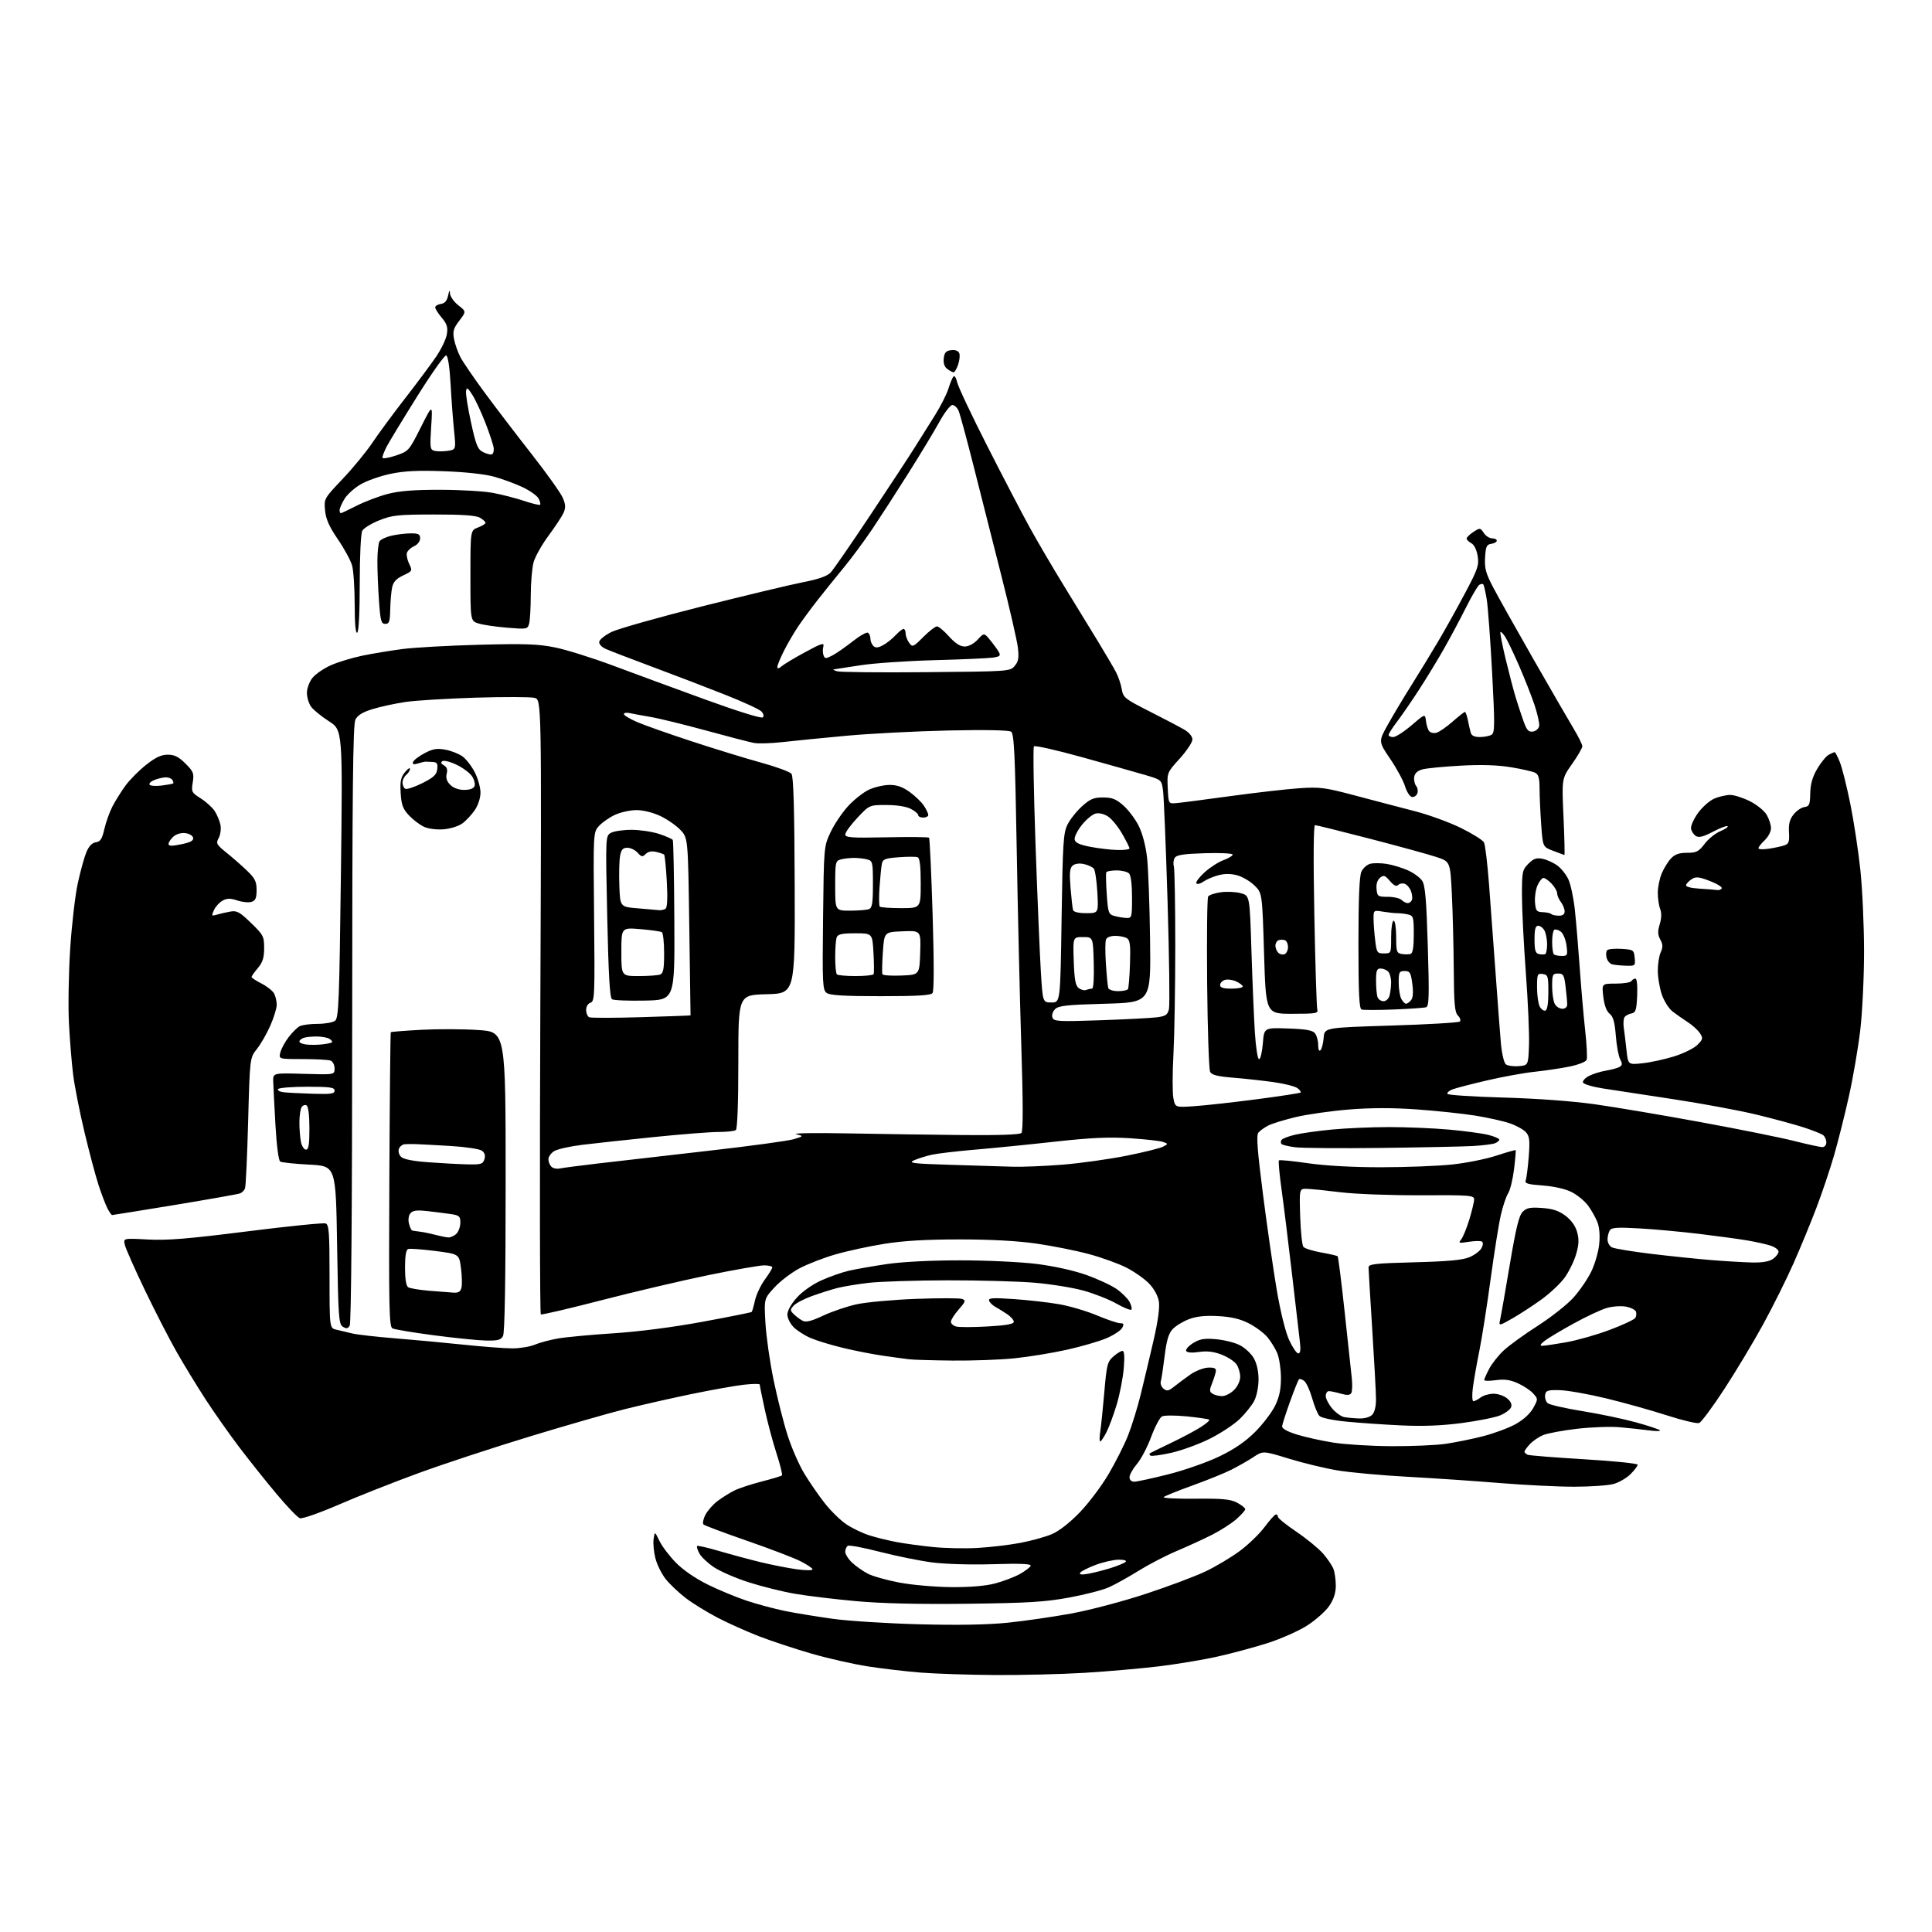 <?xml version="1.0" encoding="UTF-8" standalone="no"?>
<svg 
  version="1.1" 
  xmlns="http://www.w3.org/2000/svg" 
  xmlns:xlink="http://www.w3.org/1999/xlink" 
  xmlns:svg="http://www.w3.org/2000/svg"
  xmlns:rdf="http://www.w3.org/1999/02/22-rdf-syntax-ns#"
  xmlns:cc="http://creativecommons.org/ns#"
  xmlns:dc="http://purl.org/dc/elements/1.1/"
  viewBox="0 0 768 768"
  width="768"
  height="768"
>
<style>svg {background-color: white; }</style>"
<path stroke="none" fill="black" fill-rule="evenodd" d="M395.50,665.85C385.05,665.78 371.77,665.34 366.00,664.88C360.23,664.42 350.77,663.32 345.00,662.42C339.23,661.53 329.10,659.23 322.50,657.32C315.90,655.40 306.52,652.30 301.66,650.42C296.80,648.54 289.38,645.21 285.16,643.01C280.95,640.81 275.29,637.32 272.59,635.25C269.89,633.19 266.34,629.83 264.69,627.79C263.05,625.74 261.18,622.00 260.54,619.46C259.89,616.93 259.57,613.47 259.82,611.77C260.27,608.69 260.27,608.69 262.17,612.60C263.21,614.74 266.17,618.64 268.75,621.25C271.59,624.14 276.57,627.55 281.46,629.95C285.88,632.12 292.88,635.01 297.00,636.37C301.12,637.73 307.88,639.54 312.00,640.38C316.12,641.22 324.68,642.62 331.00,643.50C337.32,644.37 352.85,645.35 365.50,645.68C380.67,646.08 392.58,645.87 400.50,645.06C407.10,644.39 418.51,642.74 425.86,641.40C433.27,640.04 446.54,636.53 455.65,633.52C464.69,630.54 475.36,626.52 479.37,624.59C483.38,622.67 489.42,619.06 492.78,616.58C496.15,614.10 500.60,609.81 502.67,607.04C504.73,604.27 506.78,602.00 507.21,602.00C507.65,602.00 508.00,602.44 508.00,602.97C508.00,603.50 511.29,606.16 515.31,608.87C519.33,611.59 524.09,615.48 525.88,617.51C527.67,619.55 529.55,622.33 530.07,623.68C530.58,625.03 531.00,628.02 531.00,630.33C531.00,633.21 530.18,635.74 528.41,638.35C526.98,640.45 523.09,643.93 519.75,646.09C516.41,648.24 509.36,651.40 504.09,653.09C498.81,654.78 489.77,657.22 484.00,658.51C478.23,659.81 467.65,661.56 460.50,662.42C453.35,663.28 440.07,664.43 431.00,664.98C421.93,665.53 405.95,665.92 395.50,665.85zM384.50,637.52C364.97,637.75 350.49,637.41 340.17,636.47C331.73,635.71 320.83,634.39 315.94,633.54C311.05,632.70 302.85,630.66 297.72,629.02C292.59,627.38 286.36,624.69 283.88,623.04C281.40,621.40 278.76,618.92 278.02,617.53C277.27,616.14 276.87,614.80 277.11,614.55C277.36,614.31 281.37,615.23 286.03,616.60C290.69,617.97 298.11,619.96 302.52,621.03C306.93,622.09 313.34,623.35 316.77,623.82C320.19,624.29 323.00,624.30 323.00,623.85C323.00,623.40 320.86,621.95 318.25,620.63C315.64,619.30 306.07,615.65 297.00,612.50C287.93,609.36 280.12,606.43 279.66,606.01C279.21,605.58 279.54,603.85 280.41,602.17C281.29,600.48 283.46,598.01 285.25,596.67C287.04,595.33 289.99,593.48 291.81,592.56C293.63,591.64 298.54,590.01 302.73,588.94C306.91,587.87 310.57,586.77 310.84,586.49C311.12,586.21 310.14,582.28 308.67,577.74C307.20,573.21 305.10,565.34 304.00,560.26C302.90,555.18 302.00,550.73 302.00,550.38C302.00,550.03 299.19,550.06 295.75,550.44C292.31,550.82 282.98,552.49 275.00,554.13C267.02,555.78 255.10,558.48 248.50,560.13C241.90,561.78 224.76,566.71 210.41,571.08C196.06,575.45 176.26,581.97 166.41,585.57C156.56,589.17 142.28,594.81 134.68,598.11C126.88,601.48 120.13,603.84 119.18,603.51C118.26,603.19 114.03,598.78 109.80,593.71C105.56,588.65 98.85,580.23 94.89,575.00C90.94,569.77 84.93,561.23 81.55,556.00C78.16,550.77 73.06,542.40 70.20,537.38C67.34,532.36 61.67,521.34 57.61,512.88C53.55,504.42 49.95,496.31 49.62,494.84C49.01,492.19 49.01,492.19 58.75,492.72C66.45,493.14 74.74,492.46 98.20,489.50C114.54,487.44 128.60,486.02 129.45,486.34C130.78,486.85 131.00,489.86 131.00,507.45C131.00,527.96 131.00,527.96 133.75,528.58C135.26,528.92 138.07,529.59 140.00,530.06C141.93,530.54 149.57,531.41 157.00,532.00C164.43,532.60 176.74,533.74 184.36,534.54C191.98,535.34 200.66,536.00 203.64,536.00C206.62,536.00 210.64,535.34 212.56,534.54C214.49,533.73 218.63,532.62 221.78,532.07C224.93,531.52 234.83,530.59 243.79,530.01C253.90,529.36 267.36,527.62 279.27,525.43C289.81,523.48 298.61,521.72 298.81,521.52C299.01,521.32 299.61,519.24 300.13,516.90C300.66,514.56 302.42,510.83 304.05,508.62C305.67,506.41 307.00,504.24 307.00,503.80C307.00,503.36 305.54,503.00 303.75,503.00C301.96,503.00 291.95,504.76 281.50,506.90C271.05,509.05 251.97,513.53 239.09,516.86C226.22,520.20 215.37,522.73 214.98,522.49C214.60,522.25 214.51,467.17 214.79,400.08C215.29,278.11 215.29,278.11 212.48,277.41C210.94,277.02 200.41,276.99 189.09,277.33C177.76,277.68 165.21,278.45 161.18,279.04C157.15,279.64 151.31,280.90 148.19,281.85C144.19,283.07 142.16,284.30 141.28,286.04C140.30,287.96 140.02,314.44 140.00,407.00C139.98,480.62 139.61,526.07 139.01,527.00C138.27,528.16 137.66,528.25 136.28,527.39C134.65,526.38 134.46,523.58 134.00,494.89C133.50,463.50 133.50,463.50 123.00,462.96C117.22,462.66 112.00,462.12 111.39,461.74C110.74,461.34 109.96,455.42 109.50,447.28C109.07,439.70 108.67,431.93 108.61,430.00C108.50,426.50 108.50,426.50 120.75,426.87C133.00,427.23 133.00,427.23 133.00,424.72C133.00,423.34 132.29,421.94 131.42,421.61C130.55,421.27 125.55,421.00 120.31,421.00C110.78,421.00 110.78,421.00 111.44,418.36C111.81,416.91 113.28,414.19 114.71,412.32C116.14,410.44 118.11,408.48 119.09,407.95C120.07,407.43 123.29,407.00 126.24,407.00C129.20,407.00 132.34,406.44 133.21,405.75C134.63,404.64 134.89,397.96 135.52,347.35C136.22,290.20 136.22,290.20 130.73,286.69C127.71,284.76 124.51,282.14 123.62,280.87C122.73,279.59 122.00,277.14 122.00,275.41C122.00,273.68 122.98,271.02 124.18,269.50C125.38,267.98 128.70,265.70 131.56,264.43C134.42,263.17 140.08,261.45 144.13,260.62C148.18,259.79 155.32,258.61 160.00,258.00C164.68,257.39 178.40,256.62 190.50,256.30C208.71,255.82 213.90,256.00 220.65,257.37C225.14,258.28 235.49,261.52 243.65,264.57C251.82,267.63 268.36,273.71 280.42,278.10C293.34,282.79 302.70,285.70 303.23,285.17C303.76,284.64 303.51,283.65 302.63,282.77C301.80,281.94 295.36,278.98 288.31,276.19C281.27,273.39 268.30,268.43 259.50,265.15C250.70,261.88 242.24,258.62 240.71,257.92C239.08,257.18 238.04,255.99 238.21,255.07C238.37,254.21 240.55,252.48 243.06,251.23C245.57,249.99 261.77,245.41 279.06,241.05C296.35,236.70 314.49,232.36 319.36,231.41C325.45,230.22 328.83,229.03 330.19,227.59C331.28,226.44 338.32,216.26 345.83,204.96C353.35,193.67 361.33,181.52 363.56,177.96C365.79,174.41 369.45,168.57 371.70,165.00C373.94,161.43 376.33,156.70 377.01,154.50C377.69,152.30 378.59,150.12 379.02,149.65C379.45,149.18 380.11,150.24 380.50,151.99C380.88,153.74 386.27,165.15 392.47,177.34C398.66,189.53 406.21,204.00 409.23,209.50C412.25,215.00 418.45,225.57 423.01,233.00C427.57,240.43 433.68,250.42 436.60,255.20C439.51,259.99 442.68,265.39 443.63,267.20C444.58,269.02 445.61,272.07 445.93,274.00C446.47,277.29 447.13,277.82 457.00,282.81C462.77,285.73 468.96,288.98 470.75,290.03C472.72,291.18 474.00,292.73 474.00,293.96C474.00,295.07 471.73,298.49 468.95,301.55C463.92,307.11 463.91,307.13 464.20,313.31C464.50,319.50 464.50,319.50 467.50,319.26C469.15,319.13 478.82,317.87 489.00,316.48C499.18,315.08 511.56,313.67 516.52,313.33C524.77,312.78 526.70,313.04 539.02,316.32C546.44,318.29 557.00,321.07 562.50,322.48C568.00,323.90 576.23,326.90 580.78,329.15C585.33,331.40 589.44,333.97 589.91,334.87C590.38,335.77 591.28,343.25 591.91,351.50C592.54,359.75 593.72,375.73 594.53,387.00C595.33,398.27 596.28,410.76 596.63,414.74C596.99,418.72 597.86,422.47 598.57,423.06C599.28,423.65 601.58,423.99 603.68,423.81C607.50,423.50 607.50,423.50 607.80,415.50C607.96,411.10 607.40,398.16 606.55,386.74C605.70,375.32 605.00,361.46 605.00,355.94C605.00,346.50 605.15,345.76 607.57,343.34C609.60,341.31 610.76,340.90 613.15,341.38C614.81,341.71 617.42,342.88 618.96,343.97C620.50,345.07 622.51,347.55 623.43,349.50C624.35,351.44 625.53,356.96 626.04,361.77C626.55,366.57 627.43,377.02 627.99,385.00C628.55,392.98 629.52,404.08 630.14,409.69C630.76,415.29 631.02,420.51 630.72,421.29C630.41,422.08 627.40,423.27 623.84,423.99C620.35,424.69 614.12,425.62 610.00,426.05C605.88,426.48 597.41,428.01 591.20,429.46C584.98,430.90 578.77,432.52 577.39,433.04C576.01,433.57 575.11,434.38 575.40,434.84C575.69,435.31 585.73,435.96 597.71,436.30C610.93,436.67 625.20,437.72 634.00,438.97C641.98,440.09 660.88,443.28 676.00,446.06C691.12,448.83 707.86,452.20 713.18,453.55C718.51,454.90 723.57,456.00 724.43,456.00C725.30,456.00 726.00,455.16 726.00,454.12C726.00,453.09 725.44,451.80 724.75,451.26C724.06,450.71 720.58,449.32 717.00,448.16C713.42,447.00 704.98,444.71 698.24,443.08C691.49,441.44 676.64,438.69 665.24,436.96C653.83,435.23 641.16,433.30 637.08,432.66C633.00,432.02 629.48,430.96 629.26,430.31C629.05,429.65 630.14,428.47 631.69,427.68C633.23,426.88 636.31,425.94 638.52,425.57C640.73,425.20 643.14,424.53 643.87,424.08C644.92,423.43 644.96,422.79 644.04,421.08C643.40,419.88 642.62,415.66 642.31,411.70C641.89,406.29 641.28,404.12 639.86,402.98C638.63,402.00 637.74,399.61 637.34,396.23C636.72,391.00 636.72,391.00 642.30,391.00C645.37,391.00 648.16,390.55 648.50,390.00C648.84,389.45 649.56,389.00 650.10,389.00C650.69,389.00 650.97,391.77 650.80,395.74C650.54,401.56 650.23,402.53 648.50,402.86C647.40,403.06 646.17,403.74 645.77,404.37C645.36,404.99 645.23,406.85 645.47,408.50C645.72,410.15 646.20,414.15 646.55,417.38C647.18,423.27 647.18,423.27 652.85,422.67C655.98,422.35 661.62,421.13 665.39,419.96C669.16,418.80 673.36,416.73 674.72,415.38C676.96,413.13 677.06,412.71 675.74,410.70C674.94,409.49 672.77,407.51 670.90,406.31C669.03,405.10 666.31,403.19 664.84,402.06C663.38,400.93 661.47,397.90 660.59,395.32C659.72,392.75 659.00,388.50 659.00,385.87C659.00,383.24 659.52,379.94 660.16,378.54C661.08,376.54 661.04,375.44 660.00,373.49C658.96,371.56 658.91,370.19 659.77,367.40C660.49,365.05 660.55,362.94 659.94,361.33C659.42,359.98 659.00,357.08 659.00,354.90C659.00,352.72 659.70,349.27 660.55,347.23C661.40,345.19 663.05,342.51 664.22,341.26C665.79,339.60 667.48,339.00 670.62,339.00C674.35,339.00 675.25,338.54 677.61,335.45C679.10,333.49 681.89,331.24 683.81,330.43C685.73,329.63 687.06,328.73 686.76,328.42C686.45,328.12 683.86,329.10 680.98,330.60C677.07,332.65 675.35,333.08 674.13,332.32C673.23,331.75 672.37,330.42 672.21,329.36C672.05,328.29 673.31,325.49 675.02,323.13C676.73,320.77 679.66,318.21 681.53,317.42C683.40,316.64 686.21,316.00 687.77,316.00C689.33,316.00 692.84,317.11 695.57,318.47C698.30,319.84 701.32,322.27 702.27,323.88C703.22,325.49 704.00,327.90 704.00,329.23C704.00,330.56 702.88,332.71 701.50,334.00C700.12,335.29 699.00,336.73 699.00,337.19C699.00,337.65 700.91,337.73 703.25,337.36C705.59,337.00 708.38,336.39 709.46,336.00C711.07,335.43 711.37,334.51 711.15,330.86C710.95,327.59 711.42,325.73 712.96,323.78C714.10,322.33 716.04,320.99 717.27,320.82C719.23,320.54 719.51,319.88 719.60,315.34C719.67,311.68 720.48,308.85 722.38,305.61C723.86,303.09 725.92,300.58 726.97,300.02C728.01,299.46 729.07,299.00 729.33,299.00C729.58,299.00 730.51,300.81 731.39,303.01C732.27,305.22 734.14,312.67 735.53,319.56C736.93,326.46 738.72,338.27 739.52,345.80C740.32,353.34 740.98,367.83 740.99,378.01C741.00,388.22 740.32,402.30 739.49,409.42C738.66,416.53 736.61,428.45 734.94,435.92C733.28,443.39 730.60,454.00 729.00,459.50C727.40,465.00 724.29,474.23 722.10,480.00C719.91,485.77 715.84,495.68 713.04,502.00C710.25,508.32 704.76,519.35 700.85,526.50C696.93,533.65 689.97,545.25 685.38,552.27C680.79,559.30 676.32,565.32 675.45,565.66C674.57,565.99 668.83,564.64 662.68,562.65C656.53,560.66 645.65,557.61 638.50,555.88C631.35,554.15 623.02,552.68 620.00,552.61C615.14,552.51 614.47,552.74 614.20,554.59C614.04,555.74 614.52,557.18 615.26,557.80C616.01,558.43 622.22,559.84 629.06,560.95C635.90,562.05 645.48,564.06 650.35,565.41C655.22,566.76 659.49,568.18 659.85,568.57C660.21,568.95 658.25,568.97 655.50,568.60C652.75,568.24 647.53,567.67 643.90,567.35C640.28,567.02 632.63,567.30 626.92,567.96C621.21,568.62 615.13,569.76 613.41,570.47C611.69,571.19 609.32,572.81 608.14,574.08C606.96,575.34 606.00,576.69 606.00,577.08C606.00,577.47 606.61,578.02 607.35,578.31C608.10,578.59 618.23,579.39 629.85,580.09C641.48,580.78 651.00,581.75 651.00,582.25C651.00,582.75 649.73,584.43 648.17,585.98C646.62,587.54 643.58,589.30 641.42,589.90C639.26,590.50 632.24,590.99 625.81,590.99C619.38,591.00 606.11,590.34 596.31,589.54C586.51,588.73 569.95,587.61 559.50,587.04C549.05,586.47 536.45,585.32 531.50,584.48C526.55,583.64 517.90,581.55 512.29,579.82C502.07,576.69 502.07,576.69 498.24,579.23C496.13,580.62 492.17,582.88 489.45,584.25C486.73,585.62 479.77,588.44 474.00,590.51C468.23,592.59 463.09,594.66 462.60,595.10C462.10,595.54 467.73,595.84 475.10,595.76C486.00,595.65 489.11,595.95 491.75,597.34C493.54,598.28 495.00,599.44 495.00,599.92C495.00,600.40 493.41,602.19 491.46,603.90C489.51,605.61 485.13,608.42 481.73,610.14C478.33,611.85 472.02,614.74 467.72,616.56C463.41,618.38 456.58,621.93 452.53,624.45C448.48,626.97 443.15,629.93 440.69,631.02C438.22,632.11 431.10,633.94 424.86,635.08C415.45,636.81 408.51,637.23 384.50,637.52zM378.04,630.90C385.51,630.97 391.67,630.46 395.50,629.46C398.76,628.61 403.21,626.92 405.39,625.71C407.57,624.49 409.51,623.01 409.71,622.41C409.95,621.65 405.53,621.46 394.77,621.79C385.90,622.06 375.72,621.76 370.49,621.08C365.55,620.43 356.22,618.54 349.77,616.88C343.33,615.21 337.59,614.14 337.02,614.48C336.46,614.83 336.00,615.91 336.00,616.87C336.00,617.84 337.24,619.78 338.75,621.20C340.26,622.61 343.07,624.59 345.00,625.58C346.93,626.58 352.55,628.16 357.50,629.10C362.45,630.04 371.69,630.85 378.04,630.90zM432.61,625.59C434.75,625.21 438.75,624.19 441.50,623.33C444.25,622.46 446.93,621.36 447.45,620.88C448.01,620.36 446.89,620.00 444.74,620.00C442.72,620.00 438.59,620.93 435.56,622.06C432.52,623.20 429.74,624.61 429.37,625.20C428.92,625.94 429.93,626.06 432.61,625.59zM388.50,615.34C393.45,615.06 401.10,614.16 405.50,613.34C409.90,612.51 415.60,610.93 418.17,609.83C421.03,608.60 425.33,605.24 429.25,601.16C432.78,597.50 437.91,590.67 440.66,586.00C443.41,581.33 446.89,574.45 448.38,570.71C449.87,566.98 452.17,559.56 453.48,554.21C454.79,548.87 457.08,539.22 458.57,532.77C460.31,525.20 461.06,519.74 460.67,517.36C460.31,515.13 458.78,512.32 456.79,510.24C454.98,508.36 450.90,505.50 447.73,503.88C444.56,502.27 437.81,499.84 432.73,498.48C427.65,497.12 418.32,495.26 412.00,494.35C404.51,493.27 393.88,492.69 381.50,492.69C368.22,492.69 359.20,493.21 351.53,494.44C345.50,495.40 336.73,497.30 332.06,498.66C327.38,500.01 320.95,502.51 317.77,504.20C314.60,505.89 310.13,509.30 307.86,511.77C303.72,516.26 303.72,516.26 304.27,525.88C304.57,531.17 306.02,541.35 307.50,548.50C308.97,555.65 311.48,565.56 313.07,570.53C314.65,575.50 317.65,582.36 319.73,585.78C321.80,589.20 325.43,594.47 327.80,597.48C330.16,600.50 333.98,604.26 336.30,605.84C338.61,607.42 342.75,609.42 345.50,610.30C348.25,611.18 353.20,612.40 356.50,613.01C359.80,613.62 366.32,614.51 371.00,614.98C375.68,615.45 383.55,615.61 388.50,615.34zM450.89,589.00C451.93,589.00 458.04,587.67 464.47,586.05C470.89,584.43 480.03,581.22 484.78,578.92C490.80,576.01 495.12,573.03 499.02,569.12C502.09,566.03 505.65,561.34 506.92,558.70C508.60,555.21 509.21,552.19 509.19,547.60C509.17,544.13 508.51,539.77 507.73,537.90C506.94,536.03 505.16,533.14 503.76,531.48C502.35,529.82 499.02,527.36 496.35,526.01C492.91,524.27 489.37,523.44 484.19,523.17C479.03,522.89 475.62,523.26 472.59,524.41C470.23,525.31 467.33,527.08 466.15,528.35C464.54,530.06 463.73,532.78 462.96,539.07C462.39,543.71 461.71,548.22 461.44,549.11C461.17,549.99 461.66,551.30 462.52,552.02C463.84,553.11 464.53,552.97 466.80,551.15C468.28,549.96 471.16,547.82 473.20,546.39C475.23,544.97 478.38,543.74 480.20,543.65C482.60,543.54 483.45,543.91 483.33,545.00C483.24,545.83 482.57,547.98 481.85,549.79C480.72,552.61 480.74,553.23 482.01,554.03C482.83,554.55 484.53,554.98 485.80,554.98C487.06,554.99 489.20,553.90 490.55,552.55C491.99,551.10 493.00,548.93 493.00,547.27C493.00,545.72 492.33,543.48 491.50,542.31C490.68,541.13 488.00,539.40 485.54,538.46C482.40,537.26 479.77,536.96 476.63,537.43C473.92,537.84 471.93,537.69 471.54,537.06C471.19,536.50 472.39,535.10 474.20,533.95C476.86,532.28 478.61,531.96 483.22,532.34C486.36,532.60 490.63,533.64 492.69,534.65C494.75,535.67 497.31,538.00 498.37,539.84C499.58,541.95 500.29,545.07 500.29,548.36C500.29,551.28 499.54,554.98 498.59,556.83C497.66,558.63 495.07,561.88 492.83,564.05C490.60,566.22 485.24,569.76 480.92,571.92C476.60,574.08 469.66,576.61 465.48,577.54C461.31,578.46 457.62,578.95 457.28,578.61C456.94,578.28 456.85,577.87 457.08,577.71C457.31,577.54 461.02,575.73 465.33,573.67C469.63,571.61 474.96,568.79 477.17,567.39C479.38,566.00 480.97,564.64 480.70,564.37C480.44,564.10 476.46,563.51 471.86,563.04C467.25,562.58 462.78,562.58 461.90,563.05C461.02,563.52 459.09,567.19 457.60,571.20C456.12,575.22 453.57,580.06 451.95,581.96C450.33,583.87 449.00,586.23 449.00,587.21C449.00,588.30 449.74,589.00 450.89,589.00zM553.00,574.88C560.98,574.93 570.65,574.51 574.50,573.97C578.35,573.42 585.10,572.05 589.50,570.93C593.90,569.80 599.75,567.63 602.50,566.10C605.59,564.37 608.25,561.95 609.47,559.73C611.43,556.16 611.43,556.13 609.47,553.93C608.39,552.71 605.64,550.88 603.36,549.86C600.31,548.49 598.02,548.17 594.61,548.64C592.08,548.99 590.00,548.97 590.00,548.60C590.00,548.22 590.86,546.25 591.92,544.21C592.97,542.17 595.56,538.88 597.67,536.89C599.77,534.91 605.89,530.47 611.25,527.04C616.61,523.60 623.00,518.57 625.45,515.84C627.90,513.11 631.08,508.49 632.51,505.56C633.95,502.63 635.38,497.72 635.70,494.65C636.06,491.12 635.80,487.87 634.98,485.79C634.26,483.98 632.60,481.03 631.28,479.24C629.96,477.45 627.05,475.05 624.81,473.90C622.30,472.62 617.89,471.61 613.32,471.26C607.15,470.80 606.00,470.44 606.50,469.15C606.83,468.29 607.36,464.08 607.70,459.79C608.20,453.21 608.02,451.68 606.55,450.05C605.59,448.99 602.71,447.40 600.15,446.53C597.59,445.65 591.45,444.28 586.50,443.48C581.55,442.69 571.12,441.58 563.33,441.02C553.70,440.33 545.05,440.34 536.33,441.04C529.27,441.61 519.78,442.95 515.23,444.02C510.67,445.10 505.69,446.63 504.15,447.42C502.61,448.22 500.84,449.48 500.22,450.24C499.36,451.27 499.82,457.33 502.07,474.90C503.71,487.71 506.17,504.74 507.52,512.74C509.00,521.43 510.98,529.46 512.44,532.65C513.79,535.59 515.43,538.00 516.08,538.00C516.92,538.00 517.11,536.58 516.71,533.25C516.40,530.64 514.97,518.38 513.54,506.00C512.10,493.62 510.25,478.61 509.41,472.63C508.58,466.66 508.12,461.55 508.39,461.28C508.66,461.01 513.83,461.51 519.87,462.39C526.78,463.40 537.56,464.00 548.89,464.00C558.81,464.00 571.55,463.51 577.21,462.91C582.87,462.31 590.82,460.72 594.88,459.37C598.94,458.03 602.37,457.06 602.50,457.21C602.63,457.37 602.34,460.80 601.85,464.82C601.35,468.85 600.30,473.13 599.52,474.34C598.73,475.54 597.41,479.44 596.60,483.01C595.78,486.58 593.96,498.05 592.54,508.50C591.13,518.95 589.11,531.77 588.06,537.00C587.00,542.23 585.84,548.86 585.47,551.75C585.10,554.70 585.21,557.00 585.72,557.00C586.21,557.00 587.49,556.34 588.56,555.53C589.63,554.72 591.91,554.05 593.64,554.03C595.37,554.01 597.80,554.83 599.06,555.84C600.55,557.05 601.11,558.28 600.68,559.39C600.32,560.32 598.38,561.78 596.38,562.62C594.37,563.46 587.50,564.83 581.11,565.68C573.11,566.73 565.62,567.03 557.00,566.62C550.12,566.30 540.28,565.62 535.13,565.11C529.71,564.58 525.22,563.62 524.48,562.84C523.78,562.10 522.49,558.97 521.62,555.88C520.74,552.79 519.33,549.69 518.49,548.99C517.64,548.29 516.69,547.98 516.37,548.30C516.04,548.62 514.44,552.62 512.80,557.19C511.16,561.76 509.75,566.15 509.66,566.93C509.56,567.86 511.61,569.03 515.50,570.24C518.80,571.27 525.33,572.72 530.00,573.46C534.67,574.20 545.02,574.84 553.00,574.88zM437.35,573.00C437.02,573.00 437.02,571.30 437.35,569.22C437.68,567.14 438.41,560.05 438.98,553.47C439.91,542.53 440.22,541.31 442.56,539.25C443.96,538.01 445.60,537.00 446.20,537.00C446.94,537.00 447.10,539.24 446.71,543.93C446.39,547.74 445.15,554.15 443.95,558.18C442.75,562.20 440.92,567.19 439.87,569.25C438.82,571.31 437.69,573.00 437.35,573.00zM540.18,563.86C542.35,563.94 544.50,563.36 545.43,562.43C546.42,561.44 546.99,559.12 546.98,556.18C546.97,553.61 546.30,541.15 545.49,528.50C544.69,515.85 544.02,504.77 544.02,503.88C544.00,502.47 546.30,502.20 562.25,501.78C575.69,501.43 581.47,500.89 584.17,499.73C586.19,498.87 588.33,497.26 588.92,496.15C589.58,494.91 589.64,493.90 589.06,493.54C588.55,493.22 586.18,493.27 583.81,493.64C579.93,494.26 579.63,494.17 580.82,492.72C581.55,491.84 583.01,488.28 584.07,484.81C585.12,481.34 585.99,477.72 585.99,476.77C586.00,475.17 584.28,475.04 564.75,475.13C552.91,475.19 538.85,474.66 533.00,473.95C527.23,473.24 521.15,472.63 519.50,472.58C516.50,472.50 516.50,472.50 516.84,483.50C517.03,489.55 517.61,495.02 518.13,495.65C518.65,496.28 521.83,497.28 525.18,497.88C528.54,498.47 531.49,499.15 531.74,499.40C531.98,499.65 533.25,509.68 534.54,521.68C535.84,533.68 537.11,545.55 537.38,548.05C537.64,550.56 537.53,553.14 537.13,553.79C536.60,554.65 535.45,554.70 532.96,553.99C531.06,553.44 528.95,553.00 528.26,553.00C527.57,553.00 527.00,553.87 527.00,554.92C527.00,555.98 528.14,558.20 529.53,559.86C530.93,561.51 533.07,563.06 534.28,563.30C535.50,563.53 538.16,563.79 540.18,563.86zM378.64,540.85C370.86,540.77 363.15,540.54 361.50,540.35C359.85,540.16 355.12,539.52 351.00,538.92C346.88,538.33 339.69,536.92 335.04,535.79C330.38,534.67 324.64,532.92 322.27,531.90C319.90,530.89 316.85,528.94 315.48,527.57C314.12,526.21 313.00,523.95 313.00,522.55C313.00,521.02 314.49,518.35 316.75,515.84C318.96,513.38 322.97,510.56 326.50,508.97C329.80,507.48 334.75,505.75 337.50,505.12C340.25,504.49 347.00,503.31 352.50,502.49C358.60,501.59 369.92,501.01 381.54,501.01C392.07,501.00 405.70,501.64 412.04,502.43C418.86,503.28 426.83,505.04 431.73,506.78C436.25,508.38 441.70,510.90 443.83,512.38C445.95,513.85 448.29,516.17 449.02,517.53C449.74,518.89 450.06,520.27 449.73,520.61C449.39,520.94 446.73,519.86 443.81,518.21C440.89,516.55 435.01,514.23 430.75,513.05C426.49,511.86 417.71,510.45 411.25,509.90C404.79,509.35 389.15,508.93 376.50,508.95C363.85,508.98 349.80,509.43 345.28,509.95C340.76,510.48 335.14,511.41 332.78,512.02C330.43,512.64 325.94,514.06 322.80,515.19C319.67,516.31 316.38,518.03 315.50,519.00C314.04,520.61 314.04,520.90 315.53,522.39C316.42,523.28 317.98,524.45 318.99,524.99C320.37,525.73 322.41,525.24 327.25,522.97C330.78,521.32 336.79,519.28 340.59,518.46C344.39,517.63 354.99,516.67 364.14,516.32C373.29,515.98 381.55,516.00 382.49,516.36C383.98,516.93 383.80,517.46 381.10,520.54C379.39,522.48 378.00,524.68 378.00,525.42C378.00,526.16 378.95,527.02 380.12,527.32C381.28,527.63 386.91,527.61 392.62,527.29C400.09,526.86 403.00,526.34 403.00,525.42C403.00,524.71 401.76,523.32 400.25,522.32C398.73,521.32 396.62,520.02 395.56,519.43C394.49,518.84 393.42,517.76 393.18,517.03C392.82,515.95 394.68,515.83 403.09,516.41C408.78,516.80 416.87,517.72 421.05,518.45C425.23,519.18 431.98,521.18 436.06,522.89C440.13,524.60 444.27,526.00 445.27,526.00C446.72,526.00 446.87,526.37 446.08,527.86C445.53,528.88 442.75,530.72 439.91,531.94C437.06,533.17 429.96,535.24 424.12,536.54C418.28,537.85 408.84,539.38 403.14,539.96C397.45,540.53 386.42,540.93 378.64,540.85zM613.00,534.98C613.83,534.99 618.10,534.36 622.50,533.59C626.90,532.81 634.73,530.59 639.91,528.64C645.09,526.69 649.66,524.55 650.07,523.89C650.48,523.23 650.59,522.09 650.31,521.37C650.03,520.65 648.23,519.76 646.31,519.40C644.38,519.04 640.94,519.29 638.65,519.96C636.37,520.64 630.45,523.41 625.50,526.14C620.55,528.86 615.38,531.96 614.00,533.02C612.34,534.31 612.00,534.96 613.00,534.98zM193.21,532.89C190.07,532.83 180.75,531.89 172.50,530.80C164.25,529.72 156.82,528.48 156.00,528.05C154.69,527.37 154.53,519.96 154.77,468.95C154.92,436.87 155.18,410.48 155.35,410.31C155.53,410.14 161.03,409.71 167.58,409.36C174.14,409.01 184.34,409.05 190.25,409.46C201.00,410.19 201.00,410.19 201.00,469.66C201.00,508.74 200.65,529.79 199.96,531.07C199.11,532.66 197.91,532.98 193.21,532.89zM601.11,524.14C595.73,527.19 595.73,527.19 596.37,524.35C596.72,522.78 598.44,512.98 600.19,502.56C602.62,488.13 603.83,483.17 605.30,481.70C606.88,480.12 608.27,479.85 613.01,480.19C617.35,480.51 619.70,481.30 622.37,483.33C624.68,485.09 626.30,487.40 626.96,489.86C627.74,492.76 627.63,494.87 626.50,498.67C625.69,501.42 623.64,505.57 621.96,507.90C620.28,510.22 616.11,514.14 612.70,516.60C609.29,519.06 604.08,522.45 601.11,524.14zM180.23,513.84C182.32,513.96 183.08,513.47 183.46,511.75C183.74,510.51 183.63,507.02 183.23,504.00C182.50,498.50 182.50,498.50 173.00,497.28C167.78,496.62 162.94,496.26 162.25,496.50C161.41,496.79 161.00,499.23 161.00,503.91C161.00,508.39 161.45,511.17 162.25,511.69C162.94,512.14 166.65,512.76 170.50,513.09C174.35,513.41 178.73,513.75 180.23,513.84zM696.53,501.86C700.56,501.95 703.29,501.48 704.78,500.44C706.00,499.59 707.00,498.27 707.00,497.52C707.00,496.77 705.54,495.69 703.75,495.13C701.96,494.56 697.80,493.64 694.50,493.08C691.20,492.52 682.68,491.36 675.56,490.50C668.44,489.64 657.71,488.65 651.71,488.31C642.93,487.80 640.64,487.96 639.92,489.09C639.43,489.87 639.02,491.50 639.02,492.71C639.01,493.93 639.79,495.34 640.75,495.84C641.71,496.34 648.80,497.51 656.50,498.44C664.20,499.36 675.00,500.48 680.50,500.92C686.00,501.36 693.21,501.78 696.53,501.86zM178.18,491.90C179.10,491.95 180.56,491.29 181.43,490.43C182.29,489.56 183.00,487.58 183.00,486.02C183.00,483.50 182.57,483.11 179.25,482.62C177.19,482.31 173.00,481.78 169.95,481.44C165.67,480.96 164.11,481.16 163.15,482.31C162.42,483.20 162.18,484.87 162.57,486.40C162.92,487.83 163.51,489.07 163.86,489.16C164.21,489.24 165.62,489.45 167.00,489.62C168.38,489.78 171.07,490.34 173.00,490.86C174.93,491.37 177.26,491.84 178.18,491.90zM44.57,483.00C44.28,483.00 43.43,481.76 42.66,480.25C41.90,478.74 40.32,474.57 39.15,471.00C37.99,467.43 35.47,457.98 33.57,450.00C31.66,442.02 29.63,431.71 29.06,427.08C28.48,422.45 27.74,413.22 27.40,406.58C27.06,399.94 27.29,386.71 27.90,377.18C28.51,367.65 29.88,355.91 30.93,351.08C31.98,346.26 33.52,340.70 34.34,338.74C35.32,336.37 36.60,335.05 38.09,334.83C39.91,334.57 40.59,333.50 41.50,329.50C42.13,326.75 43.59,322.70 44.73,320.50C45.88,318.30 48.20,314.61 49.88,312.29C51.57,309.98 55.25,306.27 58.07,304.04C61.84,301.06 64.10,300.00 66.69,300.00C69.37,300.00 71.03,300.83 73.72,303.52C76.92,306.72 77.19,307.42 76.62,311.01C76.01,314.77 76.17,315.08 79.81,317.38C81.91,318.71 84.40,320.97 85.34,322.40C86.28,323.84 87.31,326.30 87.63,327.88C87.94,329.46 87.64,331.81 86.94,333.10C85.78,335.28 86.01,335.71 90.06,338.98C92.47,340.91 96.14,344.13 98.22,346.13C101.37,349.16 102.00,350.44 102.00,353.81C102.00,357.00 101.57,358.00 99.98,358.50C98.88,358.86 96.35,358.61 94.38,357.96C91.59,357.04 90.28,357.05 88.50,358.00C87.25,358.67 85.71,360.35 85.07,361.74C84.00,364.09 84.08,364.21 86.21,363.59C87.47,363.22 89.86,362.67 91.52,362.37C94.14,361.89 95.25,362.49 99.77,366.87C104.69,371.64 105.00,372.23 105.00,376.89C105.00,380.72 104.43,382.52 102.50,384.82C101.12,386.45 100.00,388.05 100.00,388.37C100.00,388.70 101.78,389.87 103.97,390.98C106.15,392.10 108.40,393.88 108.97,394.94C109.53,396.00 110.00,398.01 110.00,399.41C110.00,400.80 108.85,404.54 107.45,407.72C106.05,410.90 103.65,415.07 102.11,417.00C99.32,420.50 99.32,420.50 98.64,445.72C98.27,459.59 97.71,471.59 97.40,472.39C97.10,473.19 96.20,474.09 95.40,474.40C94.61,474.70 82.96,476.76 69.52,478.98C56.08,481.19 44.85,483.00 44.57,483.00zM222.43,464.50C223.57,464.25 230.57,463.34 238.00,462.47C245.43,461.59 265.00,459.35 281.50,457.47C298.00,455.60 313.30,453.52 315.50,452.85C319.50,451.64 319.50,451.64 316.50,450.86C314.85,450.44 324.07,450.29 337.00,450.54C349.93,450.78 370.51,451.08 382.74,451.20C396.90,451.33 405.36,451.04 406.01,450.39C406.72,449.68 406.71,438.78 405.99,415.93C405.41,397.54 404.58,362.10 404.15,337.17C403.50,299.56 403.12,291.68 401.93,290.86C401.03,290.24 391.74,290.06 377.00,290.38C364.07,290.67 345.85,291.61 336.50,292.47C327.15,293.33 315.76,294.46 311.19,294.98C306.61,295.50 301.44,295.66 299.69,295.33C297.93,295.00 289.37,292.78 280.66,290.39C271.95,288.01 262.05,285.58 258.66,285.01C255.27,284.43 251.49,283.73 250.25,283.46C249.01,283.19 248.00,283.37 248.00,283.86C248.00,284.35 250.36,285.77 253.25,287.02C256.14,288.27 265.93,291.73 275.00,294.70C284.07,297.68 296.45,301.48 302.50,303.14C308.55,304.80 314.01,306.81 314.63,307.61C315.43,308.63 315.80,321.74 315.90,352.00C316.04,394.93 316.04,394.93 304.77,395.22C293.50,395.50 293.50,395.50 293.50,422.00C293.50,438.51 293.12,448.78 292.50,449.23C291.95,449.64 288.80,449.98 285.49,449.98C282.19,449.99 270.72,450.89 259.99,451.99C249.27,453.08 236.45,454.47 231.50,455.08C226.55,455.68 221.49,456.82 220.25,457.61C219.01,458.40 218.00,459.85 218.00,460.82C218.00,461.80 218.53,463.13 219.18,463.78C219.82,464.42 221.28,464.75 222.43,464.50zM402.60,463.79C406.51,463.90 415.44,463.53 422.45,462.97C429.45,462.40 440.82,460.81 447.71,459.44C454.59,458.07 461.17,456.44 462.33,455.82C464.43,454.70 464.43,454.70 462.38,453.95C461.26,453.53 455.35,452.87 449.26,452.47C440.80,451.92 433.71,452.25 419.34,453.83C408.98,454.98 394.65,456.41 387.50,457.01C380.35,457.62 372.65,458.53 370.38,459.03C368.12,459.54 364.97,460.52 363.38,461.22C360.86,462.34 362.70,462.57 378.00,463.04C387.62,463.33 398.70,463.67 402.60,463.79zM185.68,462.85C191.22,462.98 191.94,462.77 192.56,460.83C193.03,459.34 192.71,458.26 191.56,457.42C190.63,456.74 185.06,455.90 179.18,455.55C173.31,455.20 167.15,454.87 165.50,454.81C163.85,454.75 161.76,454.77 160.86,454.85C159.95,454.93 158.92,455.75 158.57,456.68C158.21,457.62 158.58,459.01 159.41,459.84C160.39,460.82 164.08,461.56 170.20,462.01C175.31,462.39 182.28,462.77 185.68,462.85zM121.62,457.00C122.68,457.00 123.00,455.05 123.00,448.56C123.00,443.44 122.56,439.85 121.89,439.43C121.28,439.05 120.38,439.36 119.90,440.12C119.42,440.88 119.02,443.58 119.02,446.12C119.01,448.67 119.28,452.16 119.62,453.88C119.97,455.59 120.87,457.00 121.62,457.00zM549.00,456.32C532.77,456.52 517.38,456.39 514.79,456.05C512.20,455.70 509.80,455.13 509.44,454.78C509.09,454.42 509.07,453.70 509.40,453.17C509.73,452.64 512.13,451.70 514.75,451.08C517.36,450.46 524.00,449.53 529.50,449.01C535.00,448.48 545.12,448.04 552.00,448.03C558.88,448.02 569.61,448.47 575.86,449.02C582.12,449.58 589.20,450.53 591.61,451.13C594.03,451.74 596.00,452.59 596.00,453.01C596.00,453.44 595.21,454.10 594.25,454.47C593.29,454.85 589.35,455.34 585.50,455.56C581.65,455.78 565.23,456.12 549.00,456.32zM474.82,439.72C479.04,439.44 490.15,438.20 499.50,436.98C508.85,435.76 516.72,434.55 517.00,434.30C517.27,434.04 516.69,433.25 515.71,432.53C514.72,431.81 510.45,430.74 506.21,430.15C501.97,429.56 494.77,428.77 490.21,428.40C484.04,427.91 481.71,427.32 481.05,426.10C480.57,425.19 480.03,409.39 479.86,390.98C479.69,372.57 479.86,357.00 480.25,356.39C480.63,355.78 482.92,355.01 485.32,354.68C487.73,354.35 491.29,354.52 493.24,355.06C496.78,356.03 496.78,356.03 497.46,377.77C497.84,389.72 498.45,404.35 498.82,410.27C499.20,416.33 499.94,421.04 500.50,421.04C501.05,421.03 501.73,418.21 502.00,414.77C502.50,408.50 502.50,408.50 512.00,408.84C519.24,409.09 521.80,409.55 522.75,410.78C523.44,411.66 524.00,413.74 524.00,415.39C524.00,417.27 524.35,418.04 524.93,417.45C525.45,416.93 526.01,414.70 526.18,412.50C526.50,408.50 526.50,408.50 553.00,407.68C567.58,407.23 579.87,406.51 580.31,406.07C580.76,405.63 580.42,404.57 579.56,403.71C578.28,402.42 577.98,399.14 577.89,385.32C577.82,376.07 577.49,362.65 577.14,355.50C576.50,342.50 576.50,342.50 571.00,340.67C567.98,339.67 556.09,336.40 544.59,333.42C533.09,330.44 523.25,328.00 522.73,328.00C522.14,328.00 522.04,341.39 522.47,363.75C522.84,383.41 523.37,400.29 523.64,401.25C524.09,402.84 523.16,403.00 513.67,403.00C503.21,403.00 503.21,403.00 502.48,378.99C501.75,354.99 501.75,354.99 498.67,351.98C496.97,350.32 493.88,348.51 491.79,347.94C489.22,347.25 486.79,347.25 484.25,347.94C482.19,348.49 479.52,349.64 478.32,350.49C477.11,351.33 475.88,351.62 475.57,351.12C475.27,350.62 476.76,348.64 478.89,346.72C481.03,344.79 484.40,342.62 486.39,341.91C488.37,341.19 490.00,340.20 490.00,339.71C490.00,339.22 485.03,338.98 478.96,339.16C470.50,339.42 467.70,339.85 466.98,341.00C466.47,341.82 466.30,343.33 466.62,344.34C466.93,345.35 467.19,359.53 467.19,375.84C467.19,392.15 466.86,411.63 466.46,419.11C466.05,426.60 466.04,434.42 466.43,436.49C467.14,440.25 467.14,440.25 474.82,439.72zM124.25,434.78C131.56,435.01 133.00,434.81 133.00,433.53C133.00,432.25 131.21,432.00 122.06,432.00C116.04,432.00 110.86,432.42 110.54,432.93C110.23,433.44 111.21,434.01 112.73,434.18C114.25,434.36 119.44,434.63 124.25,434.78zM128.00,415.17C129.93,414.96 131.71,414.59 131.97,414.34C132.23,414.09 131.78,413.47 130.97,412.96C130.16,412.45 127.85,412.02 125.83,412.02C123.81,412.01 121.45,412.27 120.58,412.61C119.71,412.94 119.00,413.59 119.00,414.04C119.00,414.50 120.24,415.02 121.75,415.21C123.26,415.40 126.08,415.38 128.00,415.17zM437.26,405.57C447.29,405.22 457.41,404.70 459.75,404.41C463.32,403.96 464.10,403.46 464.67,401.19C465.04,399.71 464.80,380.50 464.13,358.50C463.46,336.50 462.65,316.58 462.32,314.24C461.73,309.98 461.73,309.98 455.12,308.04C451.48,306.97 440.22,303.80 430.11,300.99C420.00,298.18 411.40,296.24 411.01,296.69C410.61,297.14 410.90,314.60 411.63,335.50C412.37,356.40 413.32,379.12 413.74,386.00C414.50,398.50 414.50,398.50 418.00,398.50C421.50,398.50 421.50,398.50 422.00,365.00C422.45,335.02 422.69,331.11 424.35,327.77C425.37,325.72 427.96,322.46 430.11,320.52C433.34,317.60 434.77,317.00 438.47,317.00C442.05,317.00 443.64,317.62 446.53,320.16C448.51,321.90 451.24,325.51 452.60,328.19C454.10,331.16 455.41,336.07 455.96,340.78C456.45,345.03 457.00,359.75 457.17,373.50C457.50,398.50 457.50,398.50 439.28,399.00C424.03,399.42 420.79,399.77 419.40,401.17C418.43,402.14 418.00,403.55 418.37,404.52C418.95,406.04 420.75,406.14 437.26,405.57zM255.00,404.34C265.73,404.02 274.50,403.70 274.50,403.63C274.50,403.56 274.27,387.67 274.00,368.31C273.50,333.13 273.50,333.13 270.50,329.94C268.85,328.18 265.25,325.68 262.50,324.38C259.53,322.98 255.68,322.02 253.00,322.03C250.53,322.04 246.70,322.87 244.50,323.89C242.30,324.91 239.45,326.88 238.16,328.28C235.82,330.82 235.82,330.82 236.16,364.42C236.48,395.72 236.38,398.06 234.75,398.58C233.74,398.90 233.00,400.12 233.00,401.48C233.00,402.78 233.56,404.08 234.25,404.38C234.94,404.68 244.28,404.67 255.00,404.34zM554.00,401.29C547.67,401.54 541.94,401.54 541.25,401.29C540.29,400.94 540.00,394.75 540.00,374.96C540.00,357.32 540.37,348.28 541.17,346.52C541.82,345.11 543.41,343.68 544.72,343.36C546.03,343.03 548.97,343.06 551.25,343.42C553.54,343.79 557.31,344.93 559.62,345.95C561.94,346.98 564.51,348.87 565.35,350.16C566.54,351.99 567.02,357.63 567.58,376.23C568.18,396.10 568.06,400.02 566.90,400.39C566.13,400.64 560.33,401.04 554.00,401.29zM614.32,401.73C615.08,401.47 615.50,398.85 615.50,394.42C615.50,388.01 615.34,387.48 613.25,387.18C611.15,386.88 611.00,387.22 611.00,392.50C611.00,395.60 611.48,399.03 612.07,400.13C612.65,401.22 613.67,401.94 614.32,401.73zM621.04,401.00C622.24,401.00 623.00,400.33 622.99,399.25C622.99,398.29 622.70,395.14 622.35,392.25C621.79,387.58 621.46,387.00 619.36,387.00C617.19,387.00 617.00,387.41 617.00,392.07C617.00,394.85 617.47,398.00 618.04,399.07C618.60,400.13 619.95,401.00 621.04,401.00zM558.91,399.00C559.38,399.00 560.28,398.37 560.92,397.59C561.69,396.66 561.86,394.44 561.42,391.09C560.82,386.59 560.47,386.00 558.37,386.00C556.22,386.00 556.00,386.43 556.00,390.57C556.00,393.08 556.47,396.00 557.04,397.07C557.60,398.13 558.45,399.00 558.91,399.00zM256.36,397.75C249.84,397.89 243.96,397.65 243.29,397.22C242.41,396.64 241.89,387.70 241.38,364.33C240.69,332.24 240.69,332.24 242.93,331.04C244.16,330.38 247.87,329.85 251.17,329.87C254.47,329.88 259.38,330.63 262.07,331.52C264.77,332.42 267.18,333.49 267.44,333.90C267.69,334.31 267.97,348.79 268.06,366.07C268.22,397.50 268.22,397.50 256.36,397.75zM549.99,398.00C550.99,398.00 552.03,397.01 552.37,395.75C552.70,394.51 552.98,392.13 552.99,390.45C552.99,388.77 552.46,386.86 551.80,386.20C551.14,385.54 549.79,385.00 548.80,385.00C547.31,385.00 547.00,385.85 547.00,389.92C547.00,392.62 547.27,395.55 547.61,396.42C547.94,397.29 549.01,398.00 549.99,398.00zM350.07,396.00C335.58,396.00 329.92,395.66 328.62,394.71C326.99,393.52 326.88,391.21 327.18,364.96C327.50,336.54 327.50,336.49 330.16,330.82C331.62,327.70 334.77,323.02 337.16,320.42C339.55,317.82 343.30,314.88 345.50,313.87C347.70,312.87 351.34,312.03 353.60,312.02C356.55,312.01 358.81,312.80 361.64,314.85C363.81,316.42 366.35,318.88 367.29,320.32C368.23,321.75 369.00,323.40 369.00,323.96C369.00,324.53 368.10,325.00 367.00,325.00C365.90,325.00 365.00,324.56 365.00,324.03C365.00,323.49 363.67,322.36 362.05,321.53C360.26,320.60 356.44,320.00 352.35,320.00C345.60,320.00 345.60,320.00 340.80,325.11C338.16,327.93 336.00,330.89 336.00,331.70C336.00,332.96 338.45,333.13 352.41,332.84C361.44,332.65 369.05,332.73 369.32,333.00C369.58,333.27 370.22,347.00 370.73,363.50C371.31,382.40 371.30,393.96 370.70,394.75C370.00,395.68 364.64,396.00 350.07,396.00zM431.80,393.52C432.55,393.23 433.59,393.00 434.12,393.00C434.68,393.00 434.95,388.78 434.78,382.75C434.50,372.50 434.50,372.50 430.50,372.50C426.50,372.50 426.50,372.50 426.83,382.00C427.08,389.36 427.52,391.79 428.80,392.77C429.70,393.47 431.05,393.81 431.80,393.52zM444.41,394.00C446.32,394.00 448.11,393.64 448.38,393.19C448.65,392.75 449.02,388.23 449.19,383.16C449.44,375.80 449.20,373.74 448.00,372.98C447.18,372.46 445.09,372.02 443.36,372.02C441.47,372.01 439.98,372.60 439.64,373.50C439.32,374.33 439.31,378.71 439.62,383.25C439.92,387.79 440.34,392.06 440.55,392.75C440.76,393.44 442.50,394.00 444.41,394.00zM489.50,393.00C491.98,393.00 494.00,392.62 494.00,392.16C494.00,391.70 492.82,390.78 491.39,390.13C489.95,389.47 487.92,389.21 486.89,389.54C485.85,389.87 485.00,390.78 485.00,391.57C485.00,392.60 486.26,393.00 489.50,393.00zM253.92,388.00C257.72,388.00 261.55,387.73 262.42,387.39C263.67,386.91 264.00,385.17 264.00,378.95C264.00,374.64 263.59,370.86 263.09,370.55C262.58,370.24 258.76,369.70 254.59,369.35C247.00,368.71 247.00,368.71 247.00,378.35C247.00,388.00 247.00,388.00 253.92,388.00zM340.11,388.00C343.83,388.00 347.06,387.66 347.27,387.25C347.49,386.84 347.47,383.01 347.22,378.75C346.78,371.00 346.78,371.00 340.00,371.00C334.73,371.00 333.08,371.35 332.61,372.58C332.27,373.45 332.00,376.98 332.00,380.42C332.00,383.85 332.30,386.97 332.67,387.33C333.03,387.70 336.38,388.00 340.11,388.00zM358.34,387.79C365.50,387.50 365.50,387.50 365.79,378.71C366.08,369.91 366.08,369.91 358.79,370.21C351.50,370.50 351.50,370.50 350.95,378.50C350.65,382.90 350.57,386.86 350.78,387.29C351.00,387.73 354.39,387.95 358.34,387.79zM646.31,383.88C644.22,383.82 641.76,383.57 640.85,383.33C639.95,383.09 638.95,381.91 638.64,380.71C638.32,379.52 638.44,378.16 638.89,377.71C639.35,377.25 641.92,377.02 644.61,377.19C649.32,377.49 649.51,377.62 649.81,380.75C650.12,383.92 650.03,384.00 646.31,383.88zM510.62,379.31C511.38,379.02 512.00,377.75 512.00,376.48C512.00,375.21 511.44,373.97 510.75,373.73C510.06,373.49 508.94,373.50 508.25,373.75C507.56,374.01 507.00,374.98 507.00,375.91C507.00,376.84 507.50,378.10 508.12,378.72C508.74,379.34 509.86,379.61 510.62,379.31zM560.75,379.19C561.60,378.91 562.00,376.43 562.00,371.41C562.00,364.59 561.83,364.00 559.75,363.52C558.51,363.23 556.60,363.01 555.50,363.01C554.40,363.02 551.81,362.74 549.75,362.40C546.04,361.79 546.00,361.81 546.01,365.14C546.01,366.99 546.30,370.86 546.65,373.75C547.24,378.71 547.44,379.00 550.14,379.00C552.99,379.00 553.00,378.99 553.00,372.50C553.00,368.83 553.44,366.00 554.00,366.00C554.56,366.00 555.00,368.81 555.00,372.43C555.00,378.32 555.19,378.89 557.25,379.23C558.49,379.43 560.06,379.41 560.75,379.19zM614.25,379.27C614.66,379.05 615.00,377.30 615.00,375.38C615.00,373.45 614.53,371.00 613.96,369.93C613.40,368.87 612.27,368.00 611.46,368.00C610.36,368.00 610.00,369.33 610.00,373.43C610.00,377.78 610.35,378.93 611.75,379.25C612.71,379.47 613.84,379.48 614.25,379.27zM620.80,380.00C623.12,380.00 623.23,379.75 622.70,375.79C622.39,373.47 621.36,371.01 620.42,370.32C619.48,369.63 618.32,369.30 617.85,369.59C617.38,369.88 617.00,372.04 617.00,374.39C617.00,376.74 617.30,378.97 617.67,379.33C618.03,379.70 619.44,380.00 620.80,380.00zM447.75,364.90C449.91,365.00 450.00,364.67 450.00,356.70C450.00,351.58 449.54,347.94 448.80,347.20C448.14,346.54 445.92,346.00 443.86,346.00C441.80,346.00 439.96,346.34 439.76,346.75C439.56,347.16 439.65,351.08 439.95,355.46C440.46,362.89 440.67,363.46 443.00,364.11C444.38,364.49 446.51,364.85 447.75,364.90zM619.67,364.00C621.23,364.00 621.99,363.43 621.97,362.25C621.95,361.29 621.28,359.63 620.47,358.56C619.66,357.49 619.00,355.95 619.00,355.12C619.00,354.30 618.02,352.59 616.83,351.31C615.63,350.04 614.16,349.00 613.57,349.00C612.97,349.00 611.90,350.33 611.18,351.95C610.46,353.58 610.01,356.62 610.19,358.70C610.47,362.08 610.81,362.51 613.27,362.60C614.79,362.66 616.33,362.99 616.68,363.35C617.04,363.71 618.38,364.00 619.67,364.00zM431.80,363.00C436.67,363.00 436.67,363.00 436.21,354.75C435.96,350.21 435.33,345.97 434.81,345.31C434.29,344.66 432.52,343.83 430.89,343.48C429.08,343.08 427.34,343.31 426.43,344.06C425.25,345.04 425.07,346.84 425.55,352.90C425.89,357.08 426.34,361.06 426.55,361.75C426.79,362.53 428.78,363.00 431.80,363.00zM262.00,361.81C262.82,361.90 263.98,361.64 264.56,361.23C265.26,360.75 265.43,357.00 265.06,350.33C264.75,344.74 264.27,339.96 264.00,339.72C263.73,339.48 262.30,338.99 260.82,338.64C259.08,338.22 257.64,338.51 256.69,339.46C255.41,340.73 255.01,340.67 253.46,338.96C252.49,337.88 250.66,337.00 249.39,337.00C247.59,337.00 246.96,337.70 246.49,340.25C246.16,342.04 246.03,347.32 246.20,352.00C246.50,360.50 246.50,360.50 253.50,361.07C257.35,361.39 261.18,361.72 262.00,361.81zM337.92,362.00C341.17,362.00 344.55,361.73 345.42,361.39C346.70,360.90 347.00,359.05 347.00,351.51C347.00,342.74 346.88,342.20 344.75,341.63C343.51,341.30 341.15,341.03 339.50,341.03C337.85,341.03 335.49,341.30 334.25,341.63C332.11,342.20 332.00,342.71 332.00,352.12C332.00,362.00 332.00,362.00 337.92,362.00zM358.17,361.00C366.00,361.00 366.00,361.00 366.00,351.11C366.00,344.10 365.63,341.08 364.75,340.76C364.06,340.50 360.68,340.51 357.24,340.77C351.84,341.18 350.92,341.54 350.55,343.37C350.32,344.54 349.90,348.72 349.63,352.65C349.36,356.58 349.40,360.07 349.73,360.40C350.06,360.73 353.86,361.00 358.17,361.00zM559.59,359.00C560.25,359.00 561.00,358.44 561.26,357.75C561.52,357.06 561.36,355.48 560.89,354.23C560.43,352.98 559.33,351.68 558.46,351.35C557.58,351.01 556.39,351.21 555.81,351.79C555.08,352.52 554.08,352.04 552.50,350.20C550.52,347.90 550.02,347.74 548.56,348.95C547.51,349.82 547.01,351.46 547.20,353.41C547.48,356.32 547.74,356.50 551.70,356.50C554.01,356.50 556.46,357.06 557.15,357.75C557.84,358.44 558.94,359.00 559.59,359.00zM682.69,353.81C683.35,353.91 684.12,353.61 684.42,353.13C684.72,352.65 682.61,351.34 679.73,350.22C675.42,348.55 674.16,348.41 672.55,349.43C671.48,350.11 670.44,351.17 670.24,351.78C670.00,352.49 671.99,353.03 675.68,353.26C678.88,353.46 682.04,353.71 682.69,353.81zM621.86,339.88C621.66,339.81 619.65,339.06 617.39,338.21C613.28,336.66 613.28,336.66 612.64,327.67C612.29,322.73 612.00,316.30 612.00,313.38C612.00,309.33 611.59,307.86 610.25,307.18C609.29,306.69 604.99,305.71 600.70,305.00C595.42,304.12 588.96,303.91 580.70,304.36C573.99,304.72 567.15,305.38 565.50,305.83C563.48,306.37 562.39,307.36 562.17,308.87C561.99,310.10 562.34,311.70 562.94,312.43C563.54,313.15 563.75,314.50 563.39,315.42C563.04,316.34 562.07,316.96 561.23,316.80C560.40,316.63 559.17,314.70 558.50,312.50C557.82,310.30 555.18,305.41 552.61,301.64C547.95,294.77 547.95,294.77 551.64,288.14C553.67,284.49 557.87,277.45 560.99,272.50C564.10,267.55 568.91,259.68 571.67,255.00C574.44,250.32 579.25,241.69 582.37,235.81C587.46,226.23 587.98,224.70 587.39,221.02C586.99,218.54 586.00,216.53 584.87,215.93C583.84,215.38 583.00,214.55 583.00,214.08C583.00,213.61 584.21,212.44 585.69,211.46C588.31,209.75 588.43,209.76 589.82,211.85C590.60,213.03 592.09,214.00 593.12,214.00C594.15,214.00 595.00,214.42 595.00,214.93C595.00,215.44 594.02,216.00 592.82,216.18C590.95,216.45 590.60,217.24 590.34,221.64C590.09,225.94 590.62,227.89 593.64,233.64C595.62,237.41 602.78,250.18 609.54,262.00C616.31,273.82 623.45,286.17 625.42,289.44C627.39,292.71 629.00,295.95 629.00,296.65C629.00,297.34 627.16,300.52 624.91,303.71C620.82,309.50 620.82,309.50 621.52,324.75C621.90,333.14 622.05,339.95 621.86,339.88zM444.25,337.89C446.86,337.95 449.00,337.66 448.99,337.25C448.99,336.84 447.67,334.21 446.06,331.41C444.46,328.61 441.95,325.54 440.48,324.58C438.87,323.53 436.89,323.06 435.49,323.41C434.22,323.73 431.75,325.79 430.01,327.99C428.27,330.18 427.00,332.77 427.19,333.74C427.43,335.02 429.15,335.81 433.51,336.64C436.81,337.27 441.64,337.83 444.25,337.89zM72.03,335.62C75.71,334.87 76.99,334.17 76.78,333.05C76.61,332.19 75.22,331.36 73.65,331.18C71.98,330.98 70.04,331.56 68.91,332.58C67.86,333.53 67.00,334.84 67.00,335.48C67.00,336.36 68.27,336.39 72.03,335.62zM176.32,329.66C173.51,329.88 170.25,329.45 168.50,328.64C166.85,327.87 164.18,325.84 162.56,324.12C160.16,321.57 159.56,319.96 159.27,315.25C158.99,310.63 159.32,309.01 160.94,307.00C162.05,305.62 162.97,305.01 162.98,305.63C162.99,306.25 162.32,307.32 161.50,308.00C160.68,308.68 160.00,310.06 160.00,311.06C160.00,312.06 160.48,313.18 161.06,313.54C161.64,313.90 164.68,312.91 167.81,311.35C172.41,309.04 173.56,307.97 173.82,305.75C174.08,303.48 173.73,302.98 171.82,302.88C170.54,302.82 169.28,302.76 169.00,302.77C168.72,302.77 167.43,303.09 166.13,303.49C164.40,304.02 163.88,303.86 164.20,302.90C164.44,302.18 166.49,300.61 168.75,299.42C172.05,297.67 173.67,297.39 177.04,298.01C179.34,298.43 182.41,299.64 183.86,300.69C185.31,301.75 187.51,304.60 188.75,307.02C189.99,309.44 191.00,313.06 191.00,315.06C191.00,317.19 190.07,320.08 188.75,322.01C187.51,323.83 185.30,326.21 183.82,327.30C182.31,328.42 179.05,329.44 176.32,329.66zM184.53,314.00C186.76,314.00 188.28,313.44 188.64,312.49C188.96,311.66 188.52,309.91 187.66,308.61C186.80,307.30 184.07,305.24 181.58,304.04C179.09,302.83 176.53,302.17 175.90,302.56C175.09,303.06 175.26,303.57 176.46,304.24C177.65,304.90 177.99,305.92 177.57,307.58C177.16,309.23 177.60,310.60 178.98,311.98C180.24,313.24 182.32,314.00 184.53,314.00zM64.25,312.27C66.59,311.97 68.66,311.59 68.85,311.43C69.04,311.27 68.90,310.65 68.54,310.07C68.18,309.48 67.04,309.00 66.01,309.00C64.97,309.00 62.95,309.45 61.50,310.00C60.06,310.55 59.13,311.40 59.44,311.90C59.75,312.40 61.91,312.57 64.25,312.27zM553.81,293.00C554.81,293.00 558.07,290.91 561.06,288.35C566.50,283.69 566.50,283.69 566.84,286.60C567.02,288.19 567.60,290.02 568.13,290.65C568.65,291.28 569.95,291.56 571.02,291.28C572.10,291.00 574.96,289.02 577.39,286.89C579.82,284.75 582.04,283.00 582.32,283.00C582.61,283.00 583.14,284.46 583.50,286.25C583.85,288.04 584.37,290.29 584.64,291.25C584.98,292.45 586.13,293.00 588.32,292.98C590.07,292.98 592.15,292.56 592.95,292.05C594.21,291.25 594.24,288.01 593.14,267.32C592.44,254.22 591.47,241.08 590.98,238.12C590.48,235.17 589.87,232.53 589.61,232.27C589.35,232.01 588.64,232.10 588.04,232.48C587.44,232.85 585.10,236.83 582.84,241.33C580.59,245.82 576.71,253.10 574.22,257.50C571.74,261.90 567.23,269.32 564.20,274.00C561.17,278.68 557.18,284.48 555.34,286.89C553.50,289.31 552.00,291.67 552.00,292.14C552.00,292.61 552.81,293.00 553.81,293.00zM609.34,290.81C610.52,290.64 611.64,289.66 611.84,288.63C612.03,287.61 611.19,283.78 609.96,280.13C608.73,276.49 605.95,269.45 603.79,264.50C601.63,259.55 599.18,254.45 598.35,253.16C597.52,251.88 596.66,251.01 596.44,251.23C596.22,251.45 597.16,256.33 598.54,262.06C599.92,267.80 601.74,274.75 602.59,277.50C603.43,280.25 604.82,284.44 605.67,286.81C606.91,290.27 607.63,291.05 609.34,290.81zM368.30,267.20C401.09,266.91 401.52,266.88 403.36,264.71C404.86,262.94 405.10,261.52 404.62,257.39C404.28,254.57 401.28,241.52 397.94,228.38C394.60,215.25 389.66,195.72 386.95,185.00C384.24,174.28 381.58,164.49 381.04,163.25C380.49,162.01 379.38,161.00 378.57,161.00C377.76,161.00 375.43,164.04 373.39,167.75C371.35,171.46 365.85,180.57 361.16,188.00C356.48,195.43 350.09,205.32 346.96,210.00C343.83,214.68 338.63,221.72 335.39,225.65C332.15,229.58 327.44,235.43 324.92,238.65C322.40,241.87 318.97,246.53 317.30,249.00C315.63,251.47 313.08,255.85 311.63,258.72C310.19,261.59 309.00,264.47 309.00,265.12C309.00,265.92 309.57,265.82 310.75,264.82C311.71,264.00 315.94,261.47 320.15,259.19C326.65,255.68 327.72,255.35 327.29,257.01C327.00,258.09 327.04,259.67 327.37,260.52C327.90,261.90 328.28,261.91 330.82,260.59C332.39,259.78 336.00,257.27 338.86,255.02C341.71,252.76 344.49,251.18 345.03,251.52C345.56,251.85 346.00,252.90 346.00,253.86C346.00,254.82 346.52,256.12 347.15,256.75C348.01,257.61 348.94,257.56 350.90,256.54C352.33,255.80 354.59,254.02 355.92,252.60C357.26,251.17 358.72,250.00 359.17,250.00C359.63,250.00 360.00,250.81 360.00,251.81C360.00,252.80 360.63,254.48 361.40,255.53C362.73,257.35 362.99,257.25 367.02,253.22C369.34,250.90 371.78,249.00 372.45,249.00C373.12,249.00 375.29,250.80 377.26,253.00C379.72,255.74 381.68,257.00 383.47,257.00C385.05,257.00 387.11,255.90 388.64,254.25C391.19,251.50 391.19,251.50 393.64,254.50C394.99,256.15 396.53,258.27 397.06,259.20C397.86,260.63 397.48,260.99 394.76,261.40C392.97,261.67 382.50,262.14 371.50,262.43C360.50,262.72 347.23,263.64 342.00,264.46C336.77,265.29 332.05,266.02 331.50,266.08C330.95,266.15 331.53,266.49 332.80,266.85C334.06,267.21 350.04,267.37 368.30,267.20zM142.00,251.50C141.36,251.90 141.00,247.93 140.99,240.31C140.99,233.81 140.53,226.85 139.97,224.83C139.41,222.81 136.86,218.11 134.31,214.38C130.86,209.34 129.55,206.40 129.22,202.91C128.77,198.25 128.81,198.18 136.22,190.36C140.32,186.04 145.63,179.57 148.02,176.00C150.41,172.43 156.22,164.54 160.93,158.48C165.65,152.41 171.20,144.96 173.28,141.92C175.36,138.88 177.32,134.82 177.63,132.89C178.09,130.08 177.69,128.78 175.60,126.30C174.17,124.60 173.00,122.75 173.00,122.18C173.00,121.61 174.01,121.00 175.24,120.82C176.81,120.60 177.68,119.60 178.13,117.50C178.59,115.31 178.80,115.09 178.88,116.68C178.95,117.88 180.43,119.98 182.18,121.35C185.36,123.84 185.36,123.84 182.58,127.48C180.25,130.53 179.91,131.72 180.48,134.77C180.86,136.77 182.00,140.00 183.01,141.95C184.03,143.90 188.38,150.27 192.68,156.10C196.98,161.93 205.40,172.95 211.40,180.60C217.39,188.24 222.94,196.04 223.73,197.92C224.87,200.63 224.92,201.87 223.99,203.92C223.35,205.34 220.66,209.43 218.01,213.00C215.37,216.57 212.72,221.30 212.11,223.50C211.51,225.70 211.00,231.55 210.99,236.50C210.98,241.45 210.69,246.55 210.35,247.84C209.73,250.13 209.52,250.17 201.61,249.52C197.15,249.16 192.04,248.41 190.25,247.85C187.00,246.84 187.00,246.84 187.00,228.84C187.00,210.83 187.00,210.83 190.00,209.69C191.65,209.07 193.00,208.23 193.00,207.82C193.00,207.41 191.99,206.49 190.75,205.79C189.17,204.88 183.73,204.51 172.50,204.52C158.16,204.54 155.90,204.78 150.75,206.84C147.58,208.11 144.54,209.98 144.00,211.01C143.43,212.06 143.00,221.17 143.00,231.88C143.00,243.47 142.61,251.12 142.00,251.50zM153.15,248.00C151.53,248.00 151.22,246.85 150.65,238.85C150.29,233.81 150.01,226.72 150.02,223.10C150.02,219.47 150.41,215.90 150.87,215.18C151.33,214.45 153.46,213.45 155.60,212.95C157.75,212.45 161.19,212.04 163.25,212.02C166.35,212.00 167.00,212.35 167.00,214.02C167.00,215.20 165.97,216.51 164.55,217.16C163.20,217.78 161.93,219.00 161.72,219.89C161.52,220.78 161.96,222.73 162.69,224.23C163.99,226.88 163.92,227.02 160.28,228.74C157.53,230.03 156.35,231.32 155.88,233.50C155.53,235.15 155.18,239.09 155.12,242.25C155.02,247.14 154.72,248.00 153.15,248.00zM135.47,204.00C135.73,204.00 138.58,202.66 141.80,201.02C145.02,199.39 150.54,197.29 154.08,196.36C158.70,195.15 164.57,194.68 175.00,194.70C182.97,194.70 192.43,195.26 196.00,195.94C199.57,196.61 205.14,198.05 208.37,199.13C211.59,200.21 214.44,200.89 214.70,200.64C214.95,200.38 214.68,199.27 214.09,198.16C213.49,197.05 210.65,195.03 207.75,193.67C204.86,192.30 199.80,190.43 196.50,189.51C192.83,188.48 185.06,187.63 176.50,187.32C166.01,186.94 160.65,187.21 155.14,188.38C151.09,189.24 145.78,191.11 143.33,192.55C140.88,193.98 138.00,196.58 136.94,198.33C135.88,200.07 135.01,202.06 135.00,202.75C135.00,203.44 135.21,204.00 135.47,204.00zM157.25,181.12C162.45,179.37 162.55,179.26 167.25,169.93C171.99,160.50 171.99,160.50 171.40,169.61C170.86,177.99 170.96,178.76 172.71,179.21C173.76,179.49 176.11,179.49 177.94,179.22C181.27,178.73 181.27,178.73 180.49,171.12C180.06,166.93 179.44,158.59 179.11,152.58C178.73,145.87 178.07,141.52 177.37,141.29C176.75,141.08 171.52,148.47 165.75,157.71C159.97,166.94 154.52,175.94 153.62,177.70C152.73,179.46 152.00,181.35 152.00,181.89C152.00,182.44 154.31,182.10 157.25,181.12zM195.50,180.62C196.05,180.43 196.39,179.32 196.26,178.14C196.13,176.96 194.67,172.51 193.02,168.25C191.37,163.99 189.02,158.93 187.79,157.00C185.91,154.04 185.52,153.81 185.26,155.50C185.09,156.60 185.99,162.22 187.25,167.98C189.21,176.97 189.89,178.64 192.02,179.71C193.38,180.40 194.95,180.81 195.50,180.62zM379.09,148.00C378.70,148.00 377.58,147.42 376.61,146.70C375.42,145.84 374.94,144.41 375.16,142.45C375.43,140.12 376.05,139.44 378.12,139.20C379.77,139.01 380.96,139.46 381.33,140.42C381.65,141.26 381.44,143.31 380.86,144.97C380.28,146.64 379.48,148.00 379.09,148.00z" />

</svg>